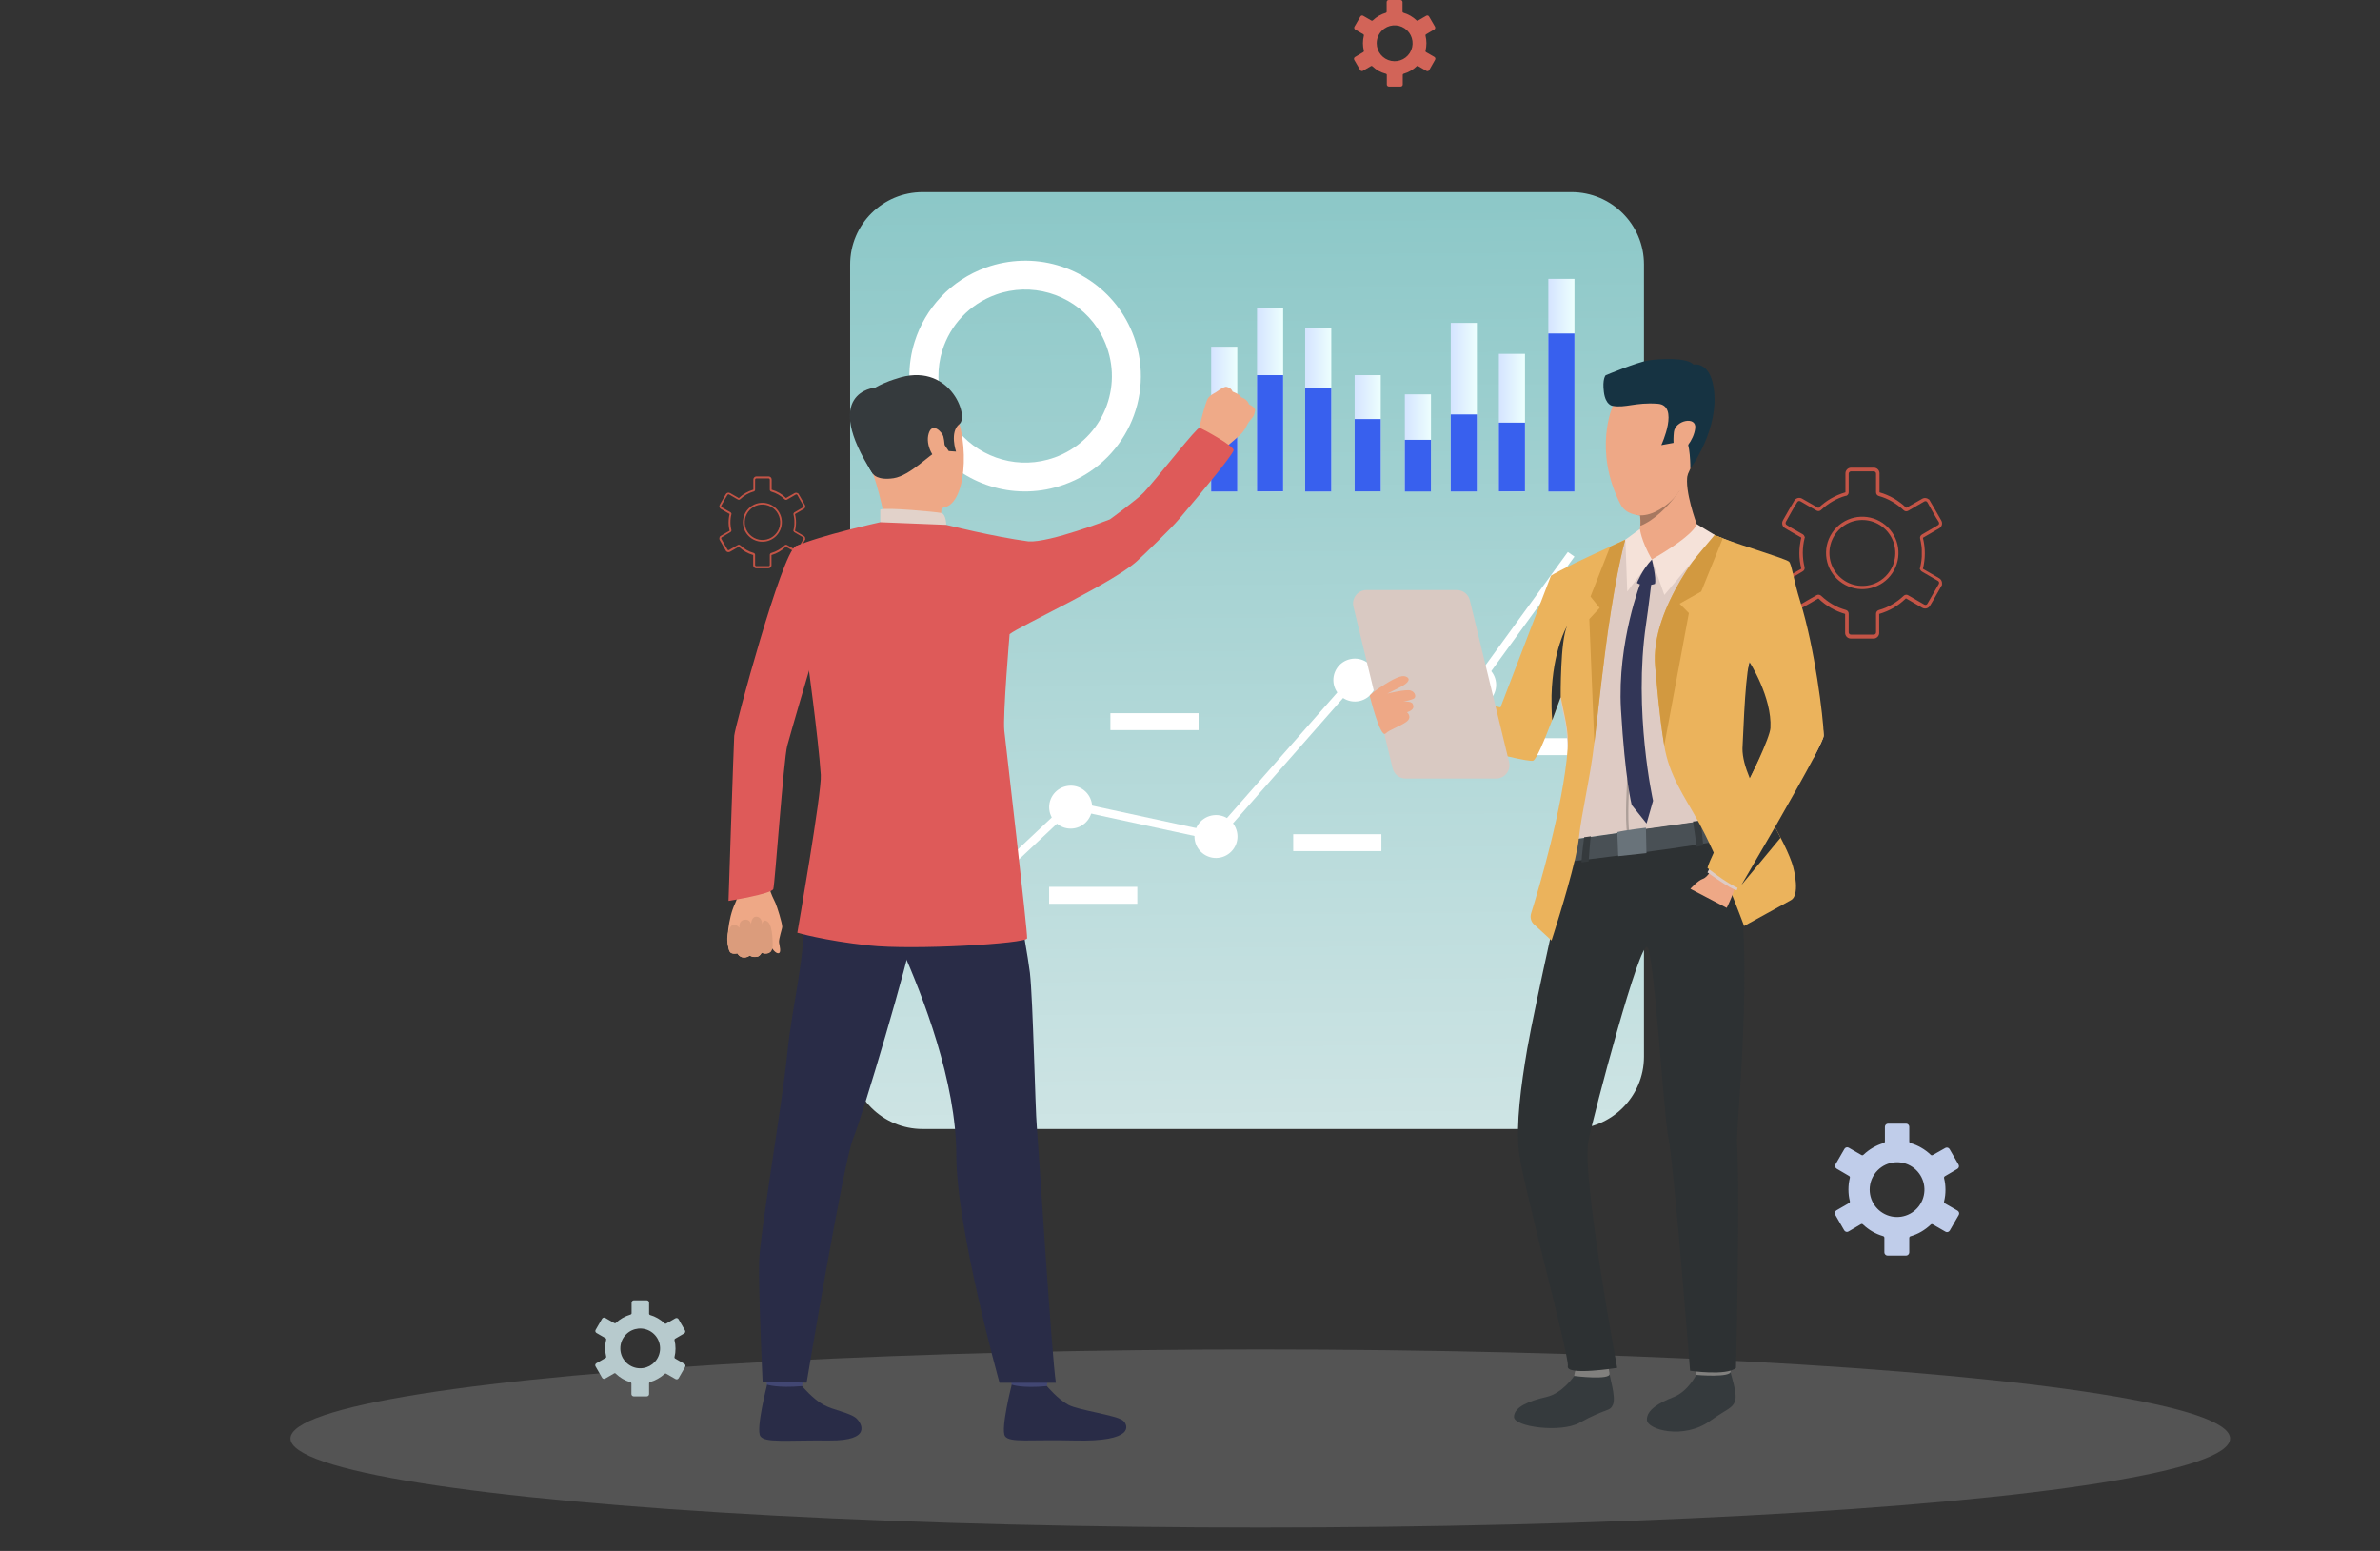 <svg width="508" height="331" viewBox="0 0 508 331" fill="none" xmlns="http://www.w3.org/2000/svg">
<rect x="0" y="0" width="508" height="331" fill="#333333" stroke="none"/>
<ellipse opacity="0.2" cx="269" cy="307" rx="207" ry="19" fill="#D9D9D9"/>
<path fill-rule="evenodd" clip-rule="evenodd" d="M400.788 249.757C402.761 247.788 405.849 247.486 408.166 249.036C410.483 250.585 411.382 253.556 410.315 256.13C409.248 258.705 406.51 260.168 403.777 259.624C401.043 259.08 399.074 256.682 399.073 253.894C399.071 252.342 399.688 250.852 400.788 249.757ZM402.05 243.958C401.25 244.191 400.481 244.521 399.76 244.939C399.03 245.361 398.354 245.868 397.745 246.451C397.632 246.565 397.457 246.587 397.32 246.504L394.597 244.939C394.447 244.854 394.269 244.832 394.102 244.877C393.926 244.923 393.776 245.038 393.687 245.196L391.777 248.502C391.684 248.656 391.658 248.841 391.706 249.015C391.757 249.186 391.87 249.331 392.025 249.421L394.677 250.977C394.817 251.056 394.886 251.22 394.845 251.375C394.745 251.78 394.669 252.19 394.615 252.604C394.569 253.024 394.545 253.446 394.544 253.868C394.545 254.288 394.569 254.707 394.615 255.124C394.668 255.54 394.744 255.954 394.845 256.361C394.887 256.524 394.81 256.694 394.659 256.768L391.963 258.324C391.81 258.419 391.697 258.567 391.644 258.74C391.597 258.91 391.623 259.093 391.715 259.243L393.634 262.576C393.729 262.729 393.877 262.843 394.049 262.895C394.22 262.942 394.402 262.917 394.553 262.824L397.205 261.268C397.342 261.185 397.518 261.207 397.63 261.321C398.241 261.901 398.917 262.408 399.645 262.833C400.372 263.251 401.147 263.581 401.953 263.814C402.106 263.858 402.211 263.999 402.209 264.159V267.297C402.209 267.475 402.282 267.645 402.412 267.766C402.538 267.895 402.71 267.968 402.89 267.969H406.851C407.216 267.956 407.509 267.663 407.522 267.297V264.194C407.525 264.028 407.636 263.884 407.796 263.841C408.598 263.616 409.368 263.289 410.086 262.868C410.814 262.444 411.491 261.936 412.102 261.356C412.22 261.239 412.405 261.221 412.544 261.312L415.249 262.868C415.4 262.961 415.583 262.986 415.753 262.939C415.926 262.887 416.073 262.774 416.169 262.621L418.078 259.305C418.17 259.154 418.195 258.972 418.149 258.801C418.101 258.63 417.99 258.482 417.84 258.386L415.117 256.821C414.979 256.74 414.911 256.578 414.949 256.423C415.049 256.015 415.126 255.602 415.178 255.186C415.225 254.769 415.248 254.35 415.249 253.93C415.248 253.508 415.225 253.086 415.178 252.666C415.125 252.252 415.048 251.842 414.949 251.437C414.91 251.27 414.99 251.099 415.143 251.022L417.795 249.466C417.947 249.375 418.058 249.23 418.105 249.059C418.153 248.886 418.127 248.7 418.034 248.546L416.124 245.24C415.941 244.938 415.557 244.826 415.24 244.983L412.526 246.513C412.385 246.595 412.206 246.569 412.093 246.451C411.489 245.869 410.815 245.364 410.086 244.948C409.362 244.525 408.586 244.195 407.779 243.967C407.625 243.923 407.52 243.782 407.522 243.622V240.483C407.521 240.303 407.448 240.132 407.319 240.006C407.194 239.882 407.026 239.813 406.851 239.812H403.005C402.827 239.814 402.656 239.883 402.527 240.006C402.398 240.132 402.325 240.303 402.324 240.483V243.622C402.32 243.783 402.207 243.922 402.05 243.958Z" fill="#C0CDEA"/>
<path fill-rule="evenodd" clip-rule="evenodd" d="M392.027 112.537C394.839 109.729 399.322 109.51 402.394 112.031C405.466 114.553 406.124 118.993 403.917 122.298C401.709 125.603 397.355 126.694 393.85 124.823C390.344 122.951 388.829 118.725 390.348 115.052C390.736 114.111 391.307 113.257 392.027 112.537ZM394.818 111.513C393.965 111.871 393.19 112.391 392.536 113.044C390.529 115.056 389.927 118.076 391.01 120.703C391.366 121.556 391.884 122.331 392.536 122.985C394.548 124.992 397.568 125.594 400.195 124.511C401.05 124.159 401.826 123.641 402.477 122.985C403.13 122.331 403.65 121.556 404.008 120.703C405.095 118.073 404.491 115.047 402.477 113.035C400.464 111.024 397.437 110.423 394.808 111.513H394.818ZM393.963 105.813C393.477 105.948 393.001 106.114 392.536 106.31C392.064 106.507 391.606 106.736 391.165 106.996C390.716 107.253 390.285 107.539 389.872 107.851C389.459 108.159 389.065 108.491 388.689 108.845C388.565 108.969 388.402 109.048 388.227 109.068C388.055 109.087 387.881 109.051 387.73 108.964C386.592 108.308 385.394 107.657 384.281 106.976C384.228 106.95 384.171 106.933 384.112 106.926C384.049 106.916 383.986 106.916 383.923 106.926C383.859 106.941 383.8 106.97 383.749 107.011C383.697 107.05 383.653 107.099 383.62 107.155C382.795 108.407 381.96 110.032 381.194 111.359C381.162 111.414 381.14 111.475 381.13 111.538C381.12 111.604 381.12 111.671 381.13 111.737C381.149 111.799 381.177 111.858 381.214 111.911C381.255 111.96 381.304 112.002 381.358 112.035C382.382 112.711 383.699 113.387 384.788 114.024C384.94 114.112 385.059 114.248 385.126 114.411C385.151 114.465 385.17 114.522 385.18 114.58H385.25L385.171 114.903C385.106 115.152 385.056 115.4 385.007 115.654C384.957 115.907 384.927 116.151 384.892 116.419C384.857 116.688 384.838 116.916 384.823 117.19C384.808 117.463 384.798 117.687 384.798 117.97C384.798 118.253 384.798 118.497 384.823 118.745C384.847 118.994 384.862 119.242 384.892 119.521C384.922 119.799 384.962 120.018 385.007 120.281C385.051 120.544 385.111 120.778 385.171 121.036C385.264 121.402 385.09 121.783 384.753 121.951L381.726 123.76L381.368 123.969C381.313 124.001 381.264 124.043 381.224 124.093C381.185 124.145 381.156 124.204 381.14 124.267C381.13 124.331 381.13 124.397 381.14 124.461C381.148 124.524 381.17 124.585 381.204 124.64L383.451 128.537L383.63 128.85C383.664 128.904 383.707 128.951 383.759 128.989C383.811 129.029 383.87 129.06 383.933 129.078C383.997 129.088 384.063 129.088 384.127 129.078C384.19 129.068 384.251 129.047 384.306 129.014C385.389 128.333 386.617 127.682 387.74 127.026C387.891 126.941 388.065 126.906 388.237 126.926C388.411 126.947 388.573 127.024 388.699 127.145C389.073 127.5 389.468 127.832 389.882 128.139C390.708 128.76 391.606 129.279 392.556 129.685C393.029 129.88 393.514 130.046 394.008 130.182C394.177 130.229 394.326 130.332 394.43 130.475C394.538 130.618 394.596 130.793 394.594 130.972V134.948C394.593 135.013 394.605 135.077 394.629 135.137C394.657 135.195 394.694 135.249 394.738 135.296C394.785 135.341 394.839 135.378 394.897 135.405C394.956 135.427 395.018 135.439 395.081 135.44H399.942C400.006 135.439 400.07 135.427 400.131 135.405C400.189 135.378 400.243 135.341 400.29 135.296C400.334 135.249 400.371 135.195 400.399 135.137C400.421 135.076 400.433 135.012 400.434 134.948V130.972C400.435 130.791 400.496 130.617 400.608 130.475C400.724 130.333 400.883 130.232 401.06 130.187C401.545 130.05 402.022 129.884 402.487 129.69C402.957 129.487 403.415 129.258 403.859 129.004C404.306 128.744 404.737 128.459 405.151 128.149C405.563 127.842 405.957 127.51 406.329 127.155C406.466 127.028 406.64 126.95 406.826 126.931C407.002 126.92 407.176 126.967 407.323 127.065L410.717 129.019C410.772 129.052 410.833 129.074 410.896 129.083C410.961 129.093 411.026 129.093 411.09 129.083C411.153 129.065 411.212 129.034 411.264 128.994C411.316 128.957 411.358 128.91 411.388 128.855C412.194 127.448 413.014 126.051 413.819 124.645C413.853 124.591 413.874 124.53 413.878 124.466C413.893 124.402 413.893 124.336 413.878 124.272C413.864 124.209 413.835 124.149 413.794 124.098C413.758 124.047 413.71 124.004 413.655 123.974L410.225 121.986C410.073 121.898 409.953 121.764 409.882 121.603C409.866 121.561 409.853 121.518 409.843 121.474H409.753L409.843 121.111C409.902 120.858 409.957 120.614 410.002 120.356C410.046 120.097 410.086 119.859 410.121 119.595C410.156 119.332 410.176 119.098 410.191 118.82C410.205 118.541 410.191 118.323 410.191 118.044C410.191 117.766 410.191 117.513 410.191 117.264C410.191 117.016 410.151 116.767 410.121 116.494C410.091 116.22 410.046 115.997 410.002 115.728C409.957 115.46 409.902 115.231 409.843 114.978C409.798 114.798 409.816 114.609 409.892 114.441C409.968 114.277 410.098 114.144 410.26 114.063L413.655 112.075C413.71 112.045 413.758 112.002 413.794 111.951C413.835 111.9 413.864 111.841 413.878 111.777C413.893 111.712 413.893 111.644 413.878 111.578C413.872 111.515 413.852 111.454 413.819 111.399C412.989 110.167 412.159 108.522 411.388 107.194C411.323 107.082 411.216 107 411.09 106.966C411.026 106.951 410.96 106.951 410.896 106.966C410.834 106.976 410.773 106.996 410.717 107.025L407.283 109.014C407.133 109.1 406.959 109.137 406.786 109.118C406.61 109.092 406.447 109.012 406.319 108.889C405.949 108.534 405.557 108.202 405.146 107.895C404.735 107.586 404.305 107.302 403.859 107.045C403.413 106.786 402.951 106.556 402.477 106.354C402.004 106.158 401.519 105.992 401.025 105.857C400.856 105.807 400.707 105.704 400.598 105.564C400.491 105.421 400.433 105.246 400.434 105.067V101.091C400.433 101.027 400.422 100.963 400.399 100.902C400.346 100.783 400.25 100.687 400.131 100.634C400.071 100.61 400.007 100.598 399.942 100.599H395.081C395.018 100.597 394.955 100.609 394.897 100.634C394.838 100.659 394.784 100.697 394.738 100.743C394.646 100.836 394.595 100.961 394.594 101.091V105.067C394.595 105.444 394.335 105.772 393.968 105.857L393.963 105.813ZM392.253 105.663C391.757 105.876 391.274 106.119 390.807 106.389C390.332 106.661 389.876 106.963 389.44 107.294C389.004 107.622 388.589 107.978 388.197 108.357C388.182 108.371 388.163 108.379 388.143 108.382C388.123 108.388 388.103 108.388 388.083 108.382C386.93 107.716 385.772 107.055 384.604 106.394C384.47 106.32 384.323 106.275 384.172 106.26C384.02 106.241 383.866 106.253 383.719 106.295C383.564 106.335 383.419 106.406 383.292 106.503C383.165 106.598 383.06 106.718 382.984 106.856C382.149 108.208 381.353 109.674 380.553 111.061C380.475 111.199 380.424 111.351 380.404 111.508C380.384 111.666 380.394 111.827 380.434 111.981C380.475 112.134 380.546 112.277 380.643 112.403C380.74 112.529 380.859 112.635 380.996 112.716C382.099 113.397 383.297 114.043 384.425 114.704C384.443 114.714 384.457 114.73 384.465 114.749C384.472 114.768 384.472 114.789 384.465 114.809L384.385 115.132C384.351 115.286 384.321 115.445 384.291 115.629C384.241 115.902 384.196 116.175 384.167 116.439C384.137 116.702 384.107 116.971 384.092 117.254C384.077 117.537 384.067 117.806 384.067 118.074C384.067 118.342 384.067 118.616 384.092 118.894C384.117 119.173 384.132 119.446 384.167 119.709C384.201 119.973 384.241 120.241 384.291 120.514C384.341 120.788 384.395 121.056 384.46 121.31C384.467 121.331 384.467 121.353 384.46 121.374C384.45 121.394 384.434 121.409 384.415 121.419C383.158 122.095 381.875 122.91 380.633 123.606L380.678 123.661L380.638 123.705C380.54 123.832 380.469 123.978 380.429 124.133C380.386 124.295 380.375 124.464 380.399 124.63C380.42 124.785 380.471 124.936 380.548 125.072L383.158 129.595L383.207 129.565L383.287 129.635C383.414 129.733 383.559 129.804 383.714 129.844C383.867 129.883 384.025 129.893 384.182 129.873C384.335 129.854 384.484 129.805 384.619 129.729C385.762 129.123 386.935 128.392 388.063 127.741C388.083 127.736 388.103 127.736 388.123 127.741C388.143 127.744 388.162 127.753 388.178 127.766C388.569 128.146 388.984 128.501 389.42 128.83C389.857 129.158 390.313 129.461 390.787 129.734C391.258 130.005 391.744 130.247 392.243 130.46C392.743 130.674 393.256 130.856 393.779 131.007C393.8 131.009 393.819 131.022 393.829 131.041C393.838 131.059 393.838 131.079 393.829 131.096V135.072C393.829 135.231 393.861 135.388 393.923 135.534C393.984 135.682 394.073 135.815 394.187 135.927C394.3 136.039 394.433 136.128 394.579 136.19C394.724 136.25 394.88 136.281 395.036 136.28H399.897C400.056 136.281 400.213 136.251 400.36 136.19C400.505 136.127 400.638 136.038 400.752 135.927C400.864 135.814 400.953 135.681 401.016 135.534C401.076 135.388 401.106 135.231 401.105 135.072V131.096C401.099 131.077 401.099 131.056 401.105 131.036C401.12 131.022 401.139 131.011 401.16 131.007C401.679 130.855 402.188 130.672 402.686 130.46C403.184 130.251 403.669 130.01 404.137 129.739C405.085 129.187 405.962 128.519 406.746 127.751C406.762 127.736 406.784 127.727 406.806 127.726C406.825 127.717 406.847 127.717 406.866 127.726L410.295 129.714C410.573 129.871 410.901 129.914 411.209 129.834C411.515 129.75 411.776 129.553 411.94 129.282C412.84 127.831 413.69 126.245 414.549 124.759L414.505 124.729C414.508 124.691 414.508 124.653 414.505 124.615C414.525 124.459 414.515 124.3 414.475 124.148C414.433 123.993 414.362 123.848 414.266 123.72C414.169 123.596 414.049 123.492 413.913 123.412L410.484 121.424C410.466 121.416 410.452 121.402 410.444 121.384C410.437 121.363 410.437 121.341 410.444 121.32L410.534 120.957C410.563 120.818 410.593 120.674 410.618 120.524C410.668 120.251 410.712 119.983 410.742 119.719C410.772 119.456 410.797 119.182 410.817 118.904C410.837 118.626 410.842 118.347 410.842 118.084C410.842 117.821 410.842 117.542 410.817 117.264C410.792 116.986 410.772 116.712 410.742 116.449C410.712 116.185 410.668 115.917 410.618 115.639C410.568 115.36 410.509 115.102 410.449 114.843C410.442 114.823 410.442 114.8 410.449 114.779C410.459 114.761 410.475 114.747 410.494 114.739L413.918 112.751C414.194 112.588 414.396 112.324 414.48 112.015C414.52 111.861 414.53 111.701 414.51 111.543C414.491 111.389 414.442 111.241 414.366 111.106C413.55 109.615 412.611 108.069 411.751 106.573L411.702 106.603C411.676 106.579 411.647 106.557 411.617 106.538C411.493 106.44 411.349 106.368 411.195 106.33C410.887 106.244 410.557 106.285 410.28 106.444L410.027 106.593L406.935 108.352C406.916 108.359 406.895 108.359 406.875 108.352C406.855 108.347 406.836 108.337 406.821 108.323C406.43 107.943 406.015 107.59 405.578 107.264C405.145 106.936 404.692 106.635 404.221 106.364C403.753 106.09 403.266 105.847 402.765 105.639C402.264 105.424 401.749 105.241 401.224 105.092C401.205 105.085 401.188 105.073 401.175 105.057C401.17 105.037 401.17 105.017 401.175 104.997V101.021C401.176 100.863 401.145 100.706 401.085 100.559C401.023 100.413 400.933 100.28 400.822 100.166C400.71 100.053 400.577 99.963 400.429 99.903C400.283 99.841 400.126 99.809 399.967 99.809H395.106C394.949 99.81 394.793 99.842 394.649 99.903C394.501 99.962 394.367 100.052 394.256 100.166C394.028 100.392 393.899 100.7 393.898 101.021V104.997C393.906 105.017 393.906 105.038 393.898 105.057C393.888 105.076 393.87 105.089 393.849 105.092C393.305 105.249 392.773 105.44 392.253 105.663Z" fill="#C45446"/>
<path fill-rule="evenodd" clip-rule="evenodd" d="M159.792 108.519C161.303 107.009 163.713 106.891 165.364 108.247C167.015 109.602 167.369 111.989 166.182 113.765C164.996 115.541 162.655 116.128 160.771 115.122C158.887 114.116 158.073 111.844 158.889 109.87C159.098 109.365 159.404 108.905 159.792 108.519ZM161.29 107.968C160.832 108.16 160.416 108.44 160.064 108.791C158.985 109.872 158.662 111.496 159.244 112.908C159.435 113.366 159.714 113.782 160.064 114.134C161.145 115.213 162.769 115.536 164.181 114.954C164.64 114.765 165.057 114.487 165.407 114.134C165.759 113.783 166.038 113.366 166.23 112.908C166.815 111.494 166.49 109.867 165.408 108.786C164.325 107.705 162.698 107.382 161.285 107.968H161.29ZM160.832 104.904C160.571 104.977 160.315 105.066 160.066 105.171C159.812 105.277 159.566 105.401 159.328 105.54C159.087 105.678 158.855 105.832 158.634 105.999C158.412 106.165 158.2 106.344 157.998 106.534C157.931 106.601 157.843 106.643 157.749 106.654C157.657 106.664 157.563 106.644 157.482 106.598C156.871 106.245 156.227 105.895 155.628 105.529C155.6 105.515 155.569 105.506 155.537 105.502C155.504 105.497 155.47 105.497 155.436 105.502C155.402 105.51 155.37 105.526 155.342 105.548C155.314 105.569 155.291 105.595 155.273 105.625C154.83 106.299 154.381 107.172 153.969 107.885C153.952 107.915 153.94 107.948 153.935 107.982C153.929 108.017 153.929 108.053 153.935 108.088C153.945 108.122 153.96 108.153 153.98 108.182C154.002 108.208 154.028 108.231 154.057 108.249C154.608 108.612 155.316 108.975 155.901 109.317C155.983 109.365 156.047 109.438 156.082 109.526C156.096 109.555 156.106 109.585 156.112 109.617H156.149L156.107 109.79C156.072 109.924 156.045 110.057 156.018 110.194C155.992 110.33 155.976 110.461 155.957 110.605C155.938 110.749 155.928 110.872 155.919 111.019C155.911 111.166 155.906 111.286 155.906 111.438C155.906 111.591 155.906 111.722 155.919 111.855C155.933 111.989 155.941 112.122 155.957 112.272C155.973 112.422 155.994 112.539 156.018 112.681C156.042 112.822 156.074 112.948 156.107 113.087C156.157 113.283 156.063 113.488 155.882 113.578L154.255 114.551L154.063 114.663C154.033 114.68 154.007 114.703 153.985 114.73C153.964 114.758 153.949 114.789 153.94 114.823C153.935 114.858 153.935 114.893 153.94 114.927C153.945 114.962 153.956 114.994 153.975 115.024L155.182 117.118L155.278 117.286C155.296 117.315 155.32 117.341 155.348 117.361C155.376 117.383 155.407 117.399 155.441 117.409C155.476 117.414 155.511 117.414 155.545 117.409C155.579 117.404 155.612 117.392 155.642 117.374C156.224 117.008 156.884 116.659 157.488 116.306C157.569 116.26 157.662 116.242 157.755 116.252C157.848 116.264 157.935 116.305 158.003 116.37C158.204 116.561 158.417 116.739 158.639 116.904C159.083 117.238 159.565 117.517 160.076 117.735C160.331 117.84 160.591 117.929 160.856 118.002C160.948 118.028 161.028 118.083 161.083 118.16C161.142 118.237 161.173 118.331 161.172 118.427V120.564C161.171 120.599 161.178 120.633 161.19 120.666C161.206 120.697 161.225 120.726 161.249 120.751C161.274 120.775 161.303 120.795 161.335 120.81C161.366 120.822 161.4 120.828 161.433 120.829H164.046C164.081 120.828 164.115 120.822 164.148 120.81C164.179 120.795 164.208 120.775 164.233 120.751C164.257 120.726 164.277 120.697 164.292 120.666C164.303 120.633 164.31 120.599 164.311 120.564V118.427C164.311 118.33 164.344 118.236 164.404 118.16C164.467 118.084 164.552 118.029 164.647 118.005C164.908 117.931 165.164 117.842 165.414 117.738C165.666 117.629 165.913 117.506 166.151 117.369C166.392 117.23 166.623 117.076 166.846 116.91C167.067 116.744 167.279 116.566 167.479 116.375C167.553 116.307 167.646 116.265 167.746 116.255C167.841 116.249 167.934 116.275 168.013 116.327L169.838 117.377C169.867 117.395 169.9 117.407 169.934 117.412C169.969 117.417 170.004 117.417 170.038 117.412C170.072 117.402 170.104 117.386 170.132 117.364C170.159 117.344 170.182 117.319 170.198 117.289C170.631 116.533 171.072 115.782 171.505 115.026C171.523 114.997 171.534 114.964 171.537 114.93C171.545 114.896 171.545 114.86 171.537 114.826C171.529 114.792 171.513 114.76 171.491 114.732C171.472 114.705 171.446 114.682 171.417 114.666L169.573 113.597C169.491 113.55 169.427 113.478 169.389 113.391C169.38 113.369 169.373 113.345 169.368 113.322H169.32L169.368 113.127C169.4 112.991 169.429 112.86 169.453 112.721C169.477 112.582 169.499 112.454 169.517 112.312C169.536 112.17 169.547 112.045 169.555 111.895C169.563 111.746 169.555 111.628 169.555 111.479C169.555 111.329 169.555 111.193 169.555 111.059C169.555 110.926 169.533 110.792 169.517 110.645C169.501 110.498 169.477 110.378 169.453 110.234C169.429 110.089 169.4 109.966 169.368 109.83C169.344 109.734 169.353 109.632 169.394 109.542C169.435 109.454 169.505 109.382 169.592 109.339L171.417 108.27C171.446 108.254 171.472 108.231 171.491 108.203C171.513 108.176 171.529 108.144 171.537 108.11C171.545 108.075 171.545 108.038 171.537 108.003C171.534 107.969 171.523 107.936 171.505 107.907C171.059 107.244 170.613 106.36 170.198 105.647C170.163 105.586 170.106 105.542 170.038 105.524C170.004 105.516 169.968 105.516 169.934 105.524C169.9 105.529 169.868 105.54 169.838 105.556L167.992 106.624C167.911 106.671 167.817 106.691 167.725 106.681C167.63 106.667 167.542 106.624 167.474 106.558C167.275 106.367 167.064 106.188 166.843 106.023C166.622 105.857 166.391 105.704 166.151 105.567C165.912 105.427 165.664 105.303 165.409 105.195C165.155 105.09 164.894 105 164.628 104.928C164.537 104.901 164.457 104.846 164.399 104.77C164.341 104.693 164.31 104.6 164.311 104.503V102.366C164.31 102.331 164.304 102.297 164.292 102.265C164.263 102.2 164.212 102.149 164.148 102.12C164.115 102.108 164.081 102.101 164.046 102.102H161.433C161.4 102.101 161.366 102.107 161.335 102.12C161.302 102.134 161.273 102.154 161.249 102.179C161.2 102.229 161.172 102.296 161.172 102.366V104.503C161.172 104.706 161.032 104.882 160.835 104.928L160.832 104.904ZM159.913 104.824C159.647 104.938 159.387 105.068 159.136 105.214C158.881 105.36 158.635 105.522 158.401 105.7C158.167 105.877 157.944 106.068 157.733 106.272C157.725 106.279 157.715 106.283 157.704 106.285C157.694 106.288 157.682 106.288 157.672 106.285C157.052 105.927 156.43 105.572 155.802 105.216C155.73 105.177 155.651 105.152 155.57 105.144C155.488 105.134 155.405 105.141 155.326 105.163C155.243 105.184 155.165 105.223 155.097 105.275C155.029 105.326 154.972 105.391 154.931 105.465C154.482 106.192 154.055 106.98 153.625 107.725C153.583 107.799 153.555 107.881 153.545 107.965C153.534 108.05 153.539 108.136 153.561 108.219C153.583 108.302 153.621 108.379 153.673 108.446C153.725 108.514 153.789 108.571 153.862 108.615C154.456 108.981 155.099 109.328 155.706 109.683C155.715 109.688 155.723 109.697 155.727 109.707C155.731 109.718 155.731 109.729 155.727 109.739L155.684 109.913C155.666 109.996 155.65 110.081 155.634 110.18C155.607 110.327 155.583 110.474 155.567 110.615C155.551 110.757 155.535 110.901 155.527 111.054C155.519 111.206 155.513 111.35 155.513 111.494C155.513 111.639 155.513 111.786 155.527 111.935C155.54 112.085 155.548 112.232 155.567 112.373C155.586 112.515 155.607 112.659 155.634 112.806C155.66 112.953 155.69 113.097 155.724 113.234C155.729 113.245 155.729 113.257 155.724 113.268C155.719 113.279 155.711 113.287 155.7 113.292C155.025 113.656 154.335 114.094 153.667 114.468L153.691 114.497L153.67 114.521C153.618 114.589 153.579 114.668 153.558 114.751C153.535 114.838 153.529 114.929 153.542 115.018C153.553 115.102 153.58 115.182 153.622 115.256L155.025 117.687L155.051 117.671L155.094 117.708C155.162 117.761 155.24 117.799 155.324 117.82C155.406 117.842 155.491 117.847 155.575 117.836C155.657 117.826 155.737 117.8 155.81 117.759C156.424 117.433 157.055 117.04 157.661 116.69C157.672 116.687 157.683 116.687 157.693 116.69C157.704 116.692 157.714 116.697 157.723 116.704C157.933 116.908 158.156 117.099 158.391 117.275C158.625 117.452 158.871 117.615 159.125 117.762C159.378 117.907 159.64 118.037 159.908 118.152C160.177 118.267 160.452 118.365 160.733 118.446C160.745 118.447 160.755 118.454 160.76 118.464C160.765 118.473 160.765 118.484 160.76 118.494V120.631C160.76 120.716 160.778 120.801 160.811 120.879C160.843 120.958 160.892 121.03 160.953 121.09C161.013 121.15 161.085 121.198 161.164 121.232C161.242 121.264 161.325 121.28 161.409 121.28H164.022C164.107 121.281 164.192 121.264 164.27 121.232C164.349 121.198 164.42 121.15 164.482 121.09C164.542 121.029 164.59 120.958 164.623 120.879C164.655 120.8 164.672 120.716 164.671 120.631V118.494C164.668 118.483 164.668 118.472 164.671 118.462C164.679 118.454 164.69 118.448 164.701 118.446C164.98 118.364 165.253 118.266 165.521 118.152C165.789 118.039 166.049 117.91 166.301 117.764C166.811 117.467 167.282 117.109 167.703 116.696C167.712 116.687 167.723 116.683 167.735 116.682C167.746 116.678 167.757 116.678 167.767 116.682L169.611 117.751C169.76 117.835 169.936 117.858 170.102 117.815C170.266 117.77 170.407 117.664 170.495 117.519C170.979 116.738 171.435 115.886 171.898 115.088L171.873 115.071C171.875 115.051 171.875 115.031 171.873 115.01C171.884 114.926 171.879 114.841 171.857 114.759C171.835 114.676 171.797 114.598 171.745 114.529C171.693 114.462 171.629 114.406 171.556 114.364L169.712 113.295C169.703 113.291 169.695 113.283 169.691 113.274C169.687 113.262 169.687 113.25 169.691 113.239L169.739 113.044C169.755 112.969 169.771 112.892 169.784 112.811C169.811 112.665 169.835 112.52 169.851 112.379C169.867 112.237 169.881 112.09 169.891 111.941C169.902 111.791 169.905 111.641 169.905 111.5C169.905 111.358 169.905 111.209 169.891 111.059C169.878 110.909 169.867 110.762 169.851 110.621C169.835 110.479 169.811 110.335 169.784 110.185C169.758 110.036 169.726 109.897 169.694 109.758C169.69 109.747 169.69 109.734 169.694 109.723C169.699 109.714 169.707 109.706 169.718 109.702L171.558 108.633C171.707 108.546 171.815 108.404 171.86 108.238C171.882 108.155 171.887 108.069 171.876 107.984C171.866 107.901 171.84 107.822 171.799 107.749C171.361 106.948 170.856 106.117 170.393 105.313L170.367 105.329C170.353 105.316 170.338 105.304 170.321 105.294C170.254 105.241 170.177 105.203 170.094 105.182C169.929 105.136 169.752 105.158 169.603 105.243L169.466 105.323L167.805 106.269C167.794 106.273 167.783 106.273 167.773 106.269C167.762 106.266 167.752 106.261 167.743 106.253C167.533 106.049 167.31 105.859 167.076 105.684C166.843 105.508 166.599 105.346 166.346 105.2C166.094 105.053 165.833 104.923 165.563 104.81C165.294 104.695 165.017 104.597 164.735 104.517C164.725 104.513 164.716 104.506 164.709 104.498C164.706 104.487 164.706 104.476 164.709 104.466V102.329C164.709 102.243 164.693 102.159 164.661 102.08C164.627 102.002 164.579 101.93 164.519 101.869C164.459 101.808 164.387 101.76 164.308 101.728C164.229 101.694 164.145 101.677 164.059 101.677H161.447C161.362 101.677 161.279 101.695 161.201 101.728C161.121 101.759 161.049 101.807 160.99 101.869C160.867 101.991 160.798 102.156 160.798 102.329V104.466C160.802 104.476 160.802 104.488 160.798 104.498C160.792 104.508 160.782 104.515 160.771 104.517C160.479 104.601 160.192 104.704 159.913 104.824Z" fill="#C45446"/>
<path fill-rule="evenodd" clip-rule="evenodd" d="M133.65 284.772C135.083 283.342 137.326 283.122 139.009 284.248C140.691 285.373 141.344 287.53 140.569 289.4C139.794 291.27 137.806 292.333 135.821 291.938C133.836 291.543 132.405 289.801 132.405 287.777C132.403 286.649 132.851 285.567 133.65 284.772ZM134.569 280.56C133.4 280.898 132.328 281.51 131.443 282.345C131.361 282.428 131.234 282.443 131.134 282.383L129.157 281.247C128.927 281.139 128.652 281.219 128.515 281.433L127.128 283.834C127.006 284.062 127.085 284.345 127.308 284.476L129.266 285.607C129.365 285.663 129.415 285.778 129.388 285.889C129.316 286.185 129.26 286.485 129.221 286.788C129.188 287.093 129.171 287.399 129.17 287.706C129.171 288.011 129.188 288.315 129.221 288.618C129.26 288.92 129.315 289.22 129.388 289.517C129.419 289.635 129.363 289.758 129.253 289.812L127.295 290.942C127.182 291.009 127.099 291.117 127.064 291.244C127.029 291.368 127.048 291.5 127.115 291.61L128.508 294.03C128.578 294.141 128.685 294.224 128.81 294.261C128.934 294.296 129.067 294.277 129.176 294.21L131.134 293.08C131.248 293.031 131.381 293.075 131.443 293.183C131.887 293.604 132.378 293.972 132.907 294.281C133.434 294.586 133.997 294.825 134.582 294.993C134.694 295.025 134.77 295.128 134.769 295.244V297.523C134.77 297.652 134.823 297.775 134.916 297.863C135.006 297.955 135.128 298.009 135.256 298.011H138.056C138.184 298.009 138.307 297.955 138.396 297.863C138.489 297.775 138.543 297.652 138.544 297.523V295.218C138.545 295.098 138.627 294.993 138.743 294.961C139.325 294.798 139.884 294.561 140.406 294.255C140.942 293.956 141.442 293.597 141.895 293.183C141.989 293.108 142.123 293.108 142.216 293.183L144.181 294.313C144.291 294.38 144.423 294.399 144.547 294.364C144.672 294.326 144.78 294.244 144.849 294.133L146.236 291.725C146.303 291.614 146.322 291.479 146.287 291.353C146.249 291.229 146.167 291.124 146.056 291.058L144.085 289.921C143.985 289.862 143.935 289.745 143.963 289.632C144.036 289.336 144.091 289.036 144.13 288.733C144.163 288.431 144.18 288.126 144.181 287.822C144.18 287.515 144.163 287.208 144.13 286.903C144.091 286.601 144.035 286.301 143.963 286.005C143.935 285.885 143.994 285.763 144.104 285.709L146.03 284.579C146.253 284.448 146.332 284.165 146.21 283.937L144.823 281.529C144.756 281.418 144.647 281.338 144.521 281.305C144.398 281.271 144.267 281.287 144.155 281.35L142.178 282.486C142.075 282.546 141.945 282.527 141.863 282.441C141.424 282.019 140.935 281.652 140.406 281.35C139.88 281.042 139.317 280.803 138.73 280.637C138.619 280.605 138.542 280.503 138.544 280.387V278.005C138.543 277.874 138.49 277.749 138.396 277.658C138.304 277.57 138.183 277.519 138.056 277.517H135.295C135.168 277.519 135.046 277.57 134.955 277.658C134.861 277.749 134.808 277.874 134.807 278.005V280.284C134.806 280.407 134.717 280.513 134.595 280.534L134.569 280.56Z" fill="#B7CACD"/>
<path fill-rule="evenodd" clip-rule="evenodd" d="M310.113 58.202C311.546 56.772 313.789 56.553 315.471 57.678C317.154 58.804 317.807 60.961 317.032 62.831C316.257 64.701 314.269 65.763 312.284 65.368C310.298 64.973 308.868 63.231 308.868 61.207C308.864 60.079 309.313 58.997 310.113 58.202ZM311.066 53.99C309.892 54.331 308.819 54.953 307.939 55.801C307.855 55.883 307.726 55.898 307.625 55.839L305.654 54.703C305.545 54.64 305.415 54.624 305.294 54.658C305.167 54.69 305.06 54.774 304.999 54.889L303.605 57.291C303.543 57.404 303.527 57.538 303.56 57.663C303.592 57.788 303.673 57.895 303.785 57.958L305.711 59.088C305.815 59.144 305.865 59.264 305.833 59.377C305.758 59.671 305.702 59.969 305.666 60.27C305.628 60.574 305.608 60.881 305.609 61.188C305.608 61.493 305.627 61.797 305.666 62.099C305.702 62.403 305.757 62.703 305.833 62.998C305.861 63.118 305.802 63.24 305.692 63.294L303.734 64.456C303.622 64.523 303.542 64.632 303.509 64.758C303.476 64.883 303.492 65.016 303.554 65.13L304.954 67.544C305.085 67.766 305.368 67.846 305.596 67.724L307.522 66.594C307.624 66.535 307.752 66.551 307.837 66.632C308.277 67.055 308.766 67.424 309.294 67.73C309.854 68.033 310.449 68.266 311.066 68.424C311.179 68.455 311.257 68.557 311.259 68.674V70.953C311.257 71.082 311.308 71.205 311.4 71.294C311.491 71.387 311.616 71.441 311.747 71.441H314.54C314.67 71.441 314.795 71.387 314.886 71.294C314.978 71.205 315.03 71.082 315.028 70.953V68.674C315.031 68.554 315.112 68.451 315.227 68.417C315.81 68.253 316.371 68.015 316.896 67.711C317.425 67.406 317.915 67.038 318.353 66.613C318.449 66.537 318.585 66.537 318.681 66.613L320.639 67.743C320.867 67.865 321.15 67.786 321.281 67.563L322.681 65.098C322.743 64.987 322.759 64.855 322.726 64.732C322.693 64.606 322.612 64.498 322.501 64.43L320.53 63.294C320.428 63.236 320.378 63.118 320.408 63.005C320.482 62.709 320.535 62.409 320.568 62.106C320.607 61.804 320.627 61.499 320.626 61.194C320.626 60.887 320.607 60.581 320.568 60.276C320.535 59.975 320.481 59.677 320.408 59.384C320.374 59.265 320.431 59.14 320.543 59.088L322.469 57.952C322.581 57.889 322.663 57.782 322.694 57.657C322.727 57.531 322.711 57.398 322.649 57.284L321.255 54.883C321.194 54.767 321.087 54.684 320.96 54.652C320.834 54.617 320.7 54.635 320.588 54.703L318.617 55.839C318.512 55.9 318.38 55.881 318.296 55.794C317.858 55.373 317.37 55.007 316.845 54.703C316.318 54.397 315.755 54.157 315.169 53.99C315.056 53.959 314.978 53.857 314.976 53.74V51.461C314.977 51.331 314.926 51.206 314.835 51.114C314.741 51.025 314.617 50.974 314.488 50.973H311.708C311.579 50.974 311.455 51.025 311.361 51.114C311.27 51.206 311.219 51.331 311.22 51.461V53.74C311.225 53.847 311.164 53.946 311.066 53.99Z" fill="#D26458"/>
<path d="M335.417 240.953H196.938C188.391 240.953 181.457 234.037 181.457 225.513V56.44C181.457 47.915 188.391 41 196.938 41H335.417C343.964 41 350.898 47.915 350.898 56.44V225.513C350.898 234.037 343.964 240.953 335.417 240.953Z" fill="url(#paint0_linear)"/>
<path d="M242.068 71.964C238.36 61.662 228.483 55.311 218.068 55.65C215.549 55.734 213.002 56.186 210.483 57.089C202.899 59.799 197.465 65.811 195.229 72.924C193.672 77.863 193.672 83.311 195.54 88.561C195.738 89.069 195.936 89.605 196.134 90.085C197.125 92.343 198.427 94.404 199.955 96.21C206.408 103.775 217.134 106.993 227.096 103.436C239.974 98.864 246.653 84.779 242.068 71.964ZM225.059 97.65C217.615 100.303 209.578 97.904 204.71 92.231C203.549 90.876 202.587 89.323 201.851 87.63C201.682 87.263 201.54 86.868 201.399 86.472C199.983 82.549 199.983 78.456 201.144 74.759C202.814 69.424 206.889 64.908 212.578 62.876C214.446 62.198 216.37 61.859 218.266 61.803C226.077 61.577 233.492 66.319 236.238 74.053C239.69 83.65 234.681 94.206 225.059 97.65Z" fill="white"/>
<path d="M289.533 145.718L315.429 147.186L336.06 118.791L334.645 117.803L314.58 145.408L288.797 143.968L259.25 177.585L228.288 170.896L197.723 199.658L198.883 200.928L228.826 172.759L259.873 179.476L289.533 145.718Z" fill="white"/>
<path d="M264.03 177.557C264.567 180.041 262.982 182.468 260.52 183.005C258.03 183.541 255.596 181.96 255.058 179.505C254.52 177.021 256.105 174.593 258.567 174.057C261.058 173.521 263.492 175.073 264.03 177.557Z" fill="white"/>
<path d="M293.674 144.166C294.212 146.65 292.627 149.078 290.165 149.614C287.674 150.15 285.24 148.57 284.703 146.114C284.165 143.63 285.75 141.203 288.212 140.666C290.674 140.13 293.136 141.683 293.674 144.166Z" fill="white"/>
<path d="M319.244 145.182C319.782 147.666 318.197 150.093 315.735 150.63C313.244 151.166 310.811 149.585 310.273 147.13C309.735 144.646 311.32 142.218 313.782 141.682C316.244 141.146 318.707 142.698 319.244 145.182Z" fill="white"/>
<path d="M233.014 171.291C233.552 173.775 231.967 176.202 229.505 176.739C227.014 177.275 224.58 175.694 224.042 173.239C223.505 170.755 225.09 168.327 227.552 167.791C230.042 167.227 232.476 168.807 233.014 171.291Z" fill="white"/>
<path d="M242.75 189.271H223.93V192.884H242.75V189.271Z" fill="white"/>
<path d="M255.828 152.21H237.008V155.823H255.828V152.21Z" fill="white"/>
<path d="M294.852 178.037H276.031V181.65H294.852V178.037Z" fill="white"/>
<path d="M311.723 127.314H292.902V130.927H311.723V127.314Z" fill="white"/>
<path d="M339.031 157.545H320.211V161.158H339.031V157.545Z" fill="white"/>
<path d="M264.091 73.996H258.516V104.904H264.091V73.996Z" fill="url(#paint1_linear)"/>
<path d="M273.88 65.754H268.305V104.903H273.88V65.754Z" fill="url(#paint2_linear)"/>
<path d="M284.157 70.073H278.582V104.904H284.157V70.073Z" fill="url(#paint3_linear)"/>
<path d="M294.716 80.064H289.141V104.875H294.716V80.064Z" fill="url(#paint4_linear)"/>
<path d="M264.091 85.314H258.516V104.903H264.091V85.314Z" fill="#3860EE"/>
<path d="M273.88 80.064H268.305V104.875H273.88V80.064Z" fill="#3860EE"/>
<path d="M284.157 82.803H278.582V104.904H284.157V82.803Z" fill="#3860EE"/>
<path d="M294.716 89.436H289.141V104.875H294.716V89.436Z" fill="#3860EE"/>
<path d="M305.435 84.157H299.859V104.875H305.435V84.157Z" fill="url(#paint5_linear)"/>
<path d="M315.232 68.915H309.656V104.903H315.232V68.915Z" fill="url(#paint6_linear)"/>
<path d="M325.501 75.52H319.926V104.904H325.501V75.52Z" fill="url(#paint7_linear)"/>
<path d="M336.06 59.516H330.484V104.903H336.06V59.516Z" fill="url(#paint8_linear)"/>
<path d="M305.435 93.867H299.859V104.904H305.435V93.867Z" fill="#3860EE"/>
<path d="M315.232 88.448H309.656V104.904H315.232V88.448Z" fill="#3860EE"/>
<path d="M325.501 90.198H319.926V104.876H325.501V90.198Z" fill="#3860EE"/>
<path d="M336.06 71.174H330.484V104.904H336.06V71.174Z" fill="#3860EE"/>
<path d="M163.367 187.097C163.367 187.097 164.245 188.508 164.33 189.666C164.414 190.569 165.179 191.952 165.518 192.714C165.858 193.476 166.933 196.892 166.962 197.767C166.99 198.133 166.169 200.42 166.282 201.154C166.396 201.888 166.82 203.327 166.169 203.44C165.518 203.525 164.754 202.339 164.754 202.339C164.754 202.339 164.811 203.017 164.245 203.271C163.169 203.779 162.575 203.327 162.575 203.327C162.575 203.327 162.179 204.061 161.669 204.174C160.565 204.4 160.028 203.948 160.028 203.948C160.028 203.948 159.547 204.371 158.782 204.343C157.792 204.315 157.396 203.468 157.396 203.468C157.396 203.468 156.15 203.722 155.783 203.129C155.415 202.565 155.471 201.944 155.33 201.408C155.188 200.871 155.301 196.158 156.915 192.771C158.528 189.383 156.518 186.053 156.518 186.053L163.367 187.097Z" fill="#EEA886"/>
<path d="M164.921 201.888C164.921 201.888 165.035 197.654 163.903 196.751C162.771 195.848 162.657 197.372 162.657 197.372C162.657 197.372 162.799 195.848 161.582 195.65C160.365 195.453 160.308 197.231 160.308 197.231C160.308 197.231 160.11 196.073 158.837 196.299C157.563 196.525 157.846 198.021 157.846 198.021C157.846 198.021 156.629 196.553 155.837 197.965C154.507 200.336 155.78 203.13 155.78 203.13C155.78 203.13 156.148 203.779 157.393 203.469C157.393 203.469 158.214 205.106 160.025 203.92C160.025 203.92 161.893 204.936 162.572 203.299C162.601 203.328 164.667 204.315 164.921 201.888Z" fill="#DB9C7C"/>
<path d="M177.769 126.073C177.769 126.073 170.496 150.234 168.034 159.154C167.27 161.948 165.402 188.65 165.062 189.723C164.722 190.795 155.496 192.263 155.496 192.263C155.496 192.263 156.6 158.843 156.713 157.037C156.826 155.202 166.902 117.916 169.817 116.589C172.024 115.601 173.156 116.42 175.93 118.452C179.864 121.331 177.769 126.073 177.769 126.073Z" fill="#DE5A59"/>
<path d="M267.914 87.573C267.914 87.573 267.744 88.504 267.489 88.899C267.489 88.899 266.951 89.549 266.584 90.028C266.47 90.17 266.385 90.311 266.329 90.424C266.102 90.819 265.735 91.75 264.942 92.569C264.15 93.359 261.065 95.928 261.065 95.928L258.433 93.698L255.688 92.456C255.688 92.456 257.216 85.795 257.867 84.948C257.923 84.863 258.008 84.778 258.065 84.722C258.687 84.073 259.423 83.847 259.791 83.537C259.933 83.424 261.348 82.407 261.829 82.549C262.536 82.718 262.933 83.141 263.102 83.593C263.102 83.593 264.461 84.016 264.97 84.807C264.97 84.807 266.244 85.145 266.612 86.331C266.64 86.303 267.857 86.811 267.914 87.573Z" fill="#EFAA88"/>
<path d="M216.629 132.537L218.497 131.831C218.497 131.831 216.148 126.356 215.129 126.469C213.94 126.61 212.469 127.005 212.469 127.005L216.629 132.537Z" fill="#EAD8CF"/>
<path d="M217.058 133.497C216.832 133.328 213.068 126.13 213.068 126.13L205.059 127.231L209.389 135.727L217.058 133.497Z" fill="#DA9B5B"/>
<path d="M171.86 291.111C171.86 291.111 171.21 295.711 171.125 296.389C171.04 297.066 163.738 295.994 163.738 295.994L163.172 290.518C163.172 290.518 170.955 290.461 171.86 291.111Z" fill="#424773"/>
<path d="M171.203 295.823C171.203 295.823 173.524 298.589 175.759 299.803C177.995 301.017 181.505 301.497 182.835 302.739C183.797 303.642 186.316 307.509 177.033 307.424C167.75 307.339 163.278 307.96 162.288 306.493C161.297 304.997 163.731 295.513 163.731 295.513C163.731 295.513 165.882 296.275 171.203 295.823Z" fill="#292C47"/>
<path d="M224.1 291.111C224.1 291.111 223.449 295.711 223.364 296.389C223.279 297.066 215.977 295.994 215.977 295.994L215.383 290.518C215.411 290.518 223.194 290.461 224.1 291.111Z" fill="#424773"/>
<path d="M223.454 295.823C223.454 295.823 225.775 298.589 228.01 299.803C230.246 301.017 238.454 302.005 239.784 303.247C240.746 304.15 242.331 307.763 229.256 307.424C219.973 307.17 215.501 307.96 214.511 306.493C213.52 304.997 215.954 295.513 215.954 295.513C215.954 295.513 218.02 296.331 223.454 295.823Z" fill="#292C47"/>
<path d="M177.914 173.211C177.914 173.211 171.065 184.078 171.574 193.872C172.084 203.695 169.084 214.393 168.065 224.639C166.905 236.07 162.207 263.139 162.037 269.236C161.867 275.361 162.773 294.865 162.773 294.865L172.169 295.091C172.169 295.091 180.065 247.784 182.103 242.957C184.14 238.131 194.272 203.723 194.64 199.856C194.98 196.018 177.914 173.211 177.914 173.211Z" fill="#292C47"/>
<path d="M213.971 174.678C213.971 174.678 219.122 201.578 219.829 207.59C220.508 213.602 220.961 236.663 221.301 240.417C221.64 244.171 224.471 289.417 225.376 295.118H213.348C213.348 295.118 204.122 262.151 204.122 246.542C204.122 230.933 196.99 212.614 192.405 202.312C187.792 192.009 177.264 191.783 174.434 172.674C174.462 172.646 210.15 168.61 213.971 174.678Z" fill="#292C47"/>
<path d="M189.347 81.927C189.347 81.927 198.545 78.512 202.79 85.484C207.036 92.456 206.611 106.456 201.998 108.149C197.356 109.871 190.394 108.968 188.017 104.593C185.64 100.218 183.489 93.895 183.602 89.689C183.687 85.484 186.913 83.141 189.347 81.927Z" fill="#EEA886"/>
<path d="M200.979 108.488C200.979 108.488 200.582 110.972 201.233 112.186C201.856 113.399 189.318 113.428 189.318 113.428C189.318 113.428 188.299 106.794 186.375 101.178C184.422 95.589 200.979 108.488 200.979 108.488Z" fill="#EEA886"/>
<path d="M186.375 101.178C186.375 101.178 187.253 102.589 190.762 102.053C194.3 101.488 198.602 96.803 200.073 96.295C201.545 95.787 201.573 94.912 201.573 94.912L202.507 96.267L204.064 96.379C204.064 96.379 202.621 92.174 204.8 90.48C206.951 88.758 202.564 76.904 191.215 80.855C191.215 80.855 182.498 83.254 182.838 88.194C183.149 93.105 184.423 98.722 186.375 101.178Z" fill="#353A3D"/>
<path d="M201.977 112.017C201.977 112.017 201.949 109.675 200.873 109.477C199.826 109.251 189.185 108.235 187.883 108.743V111.453C187.883 111.453 190.402 113.005 201.977 112.017Z" fill="#E2D2CA"/>
<path d="M201.346 93.134C201.148 92.315 199.025 89.944 198.233 92.484C197.412 95.025 199.45 98.44 200.582 98.13C201.714 97.819 201.855 95.222 201.346 93.134Z" fill="#EEA886"/>
<path d="M244.164 139.565C244.222 139.594 244.222 139.594 244.164 139.565V139.565Z" fill="#323657"/>
<path d="M219.544 115.545C212.242 114.585 201.969 112.016 201.969 112.016L187.875 111.452C187.875 111.452 174.941 114.303 169.846 116.589C169.365 116.815 169.365 128.105 168.035 131.069L172.252 139.96C172.252 139.96 174.686 157.573 175.195 165.392C175.45 168.948 170.186 199.065 170.186 199.065C170.186 199.065 175.818 200.731 185.441 201.775C195.063 202.819 219.091 201.38 219.233 200.251C219.374 199.122 214.591 158.081 214.365 155.936C214.025 152.662 215.497 135.331 215.497 135.331C217.704 133.609 237.204 124.577 242.525 119.892C243.94 118.621 249.968 112.807 251.666 110.775C257.723 103.633 262.675 97.537 263.27 96.21C263.949 95.448 256.704 91.524 256.053 91.299C255.487 91.101 247.308 101.658 244.166 105.073C242.751 106.597 236.921 110.831 236.921 110.831C236.921 110.831 224.129 115.827 219.544 115.545Z" fill="#DE5A59"/>
<path d="M186.717 82.746C186.717 82.746 175 83.649 186.349 101.178L186.717 82.746Z" fill="#353A3D"/>
<path d="M336.005 293.651C336.005 293.651 333.543 297.349 330.062 298.139C326.609 298.929 323.185 300.2 323.156 302.373C323.128 304.546 333.175 305.845 337.137 303.643C343.052 300.369 343.647 301.357 344.298 299.72C344.949 298.083 343.505 293.708 343.562 293.171C343.647 292.55 336.005 293.651 336.005 293.651Z" fill="#353A3D"/>
<path d="M336.401 291.844C336.401 291.844 335.948 293.622 336.005 293.65C336.061 293.679 343.816 294.61 343.561 293.171C343.363 292.013 343.109 290.743 343.109 290.743L336.401 291.844Z" fill="#81807E"/>
<path d="M362.049 293.424C362.049 293.424 360.294 296.953 357.266 298.138C354.039 299.408 351.464 300.904 351.52 303.021C351.577 305.138 359.388 307.312 365.049 303.219C368.643 300.65 369.775 300.622 370.341 299.013C370.907 297.404 369.35 293.17 369.35 292.662C369.435 292.041 362.049 293.424 362.049 293.424Z" fill="#353A3D"/>
<path d="M361.953 291.59C361.953 291.59 361.981 293.397 362.038 293.425C362.095 293.453 369.595 294.074 369.396 292.663C369.255 291.562 368.661 290.207 368.661 290.207L361.953 291.59Z" fill="#81807E"/>
<path d="M334.533 183.936C334.533 183.936 327.599 214.505 325.986 223.82C324.627 231.751 323.552 239.993 324.203 245.723C324.995 252.808 335.042 289.501 334.646 291.59C334.222 293.679 345.174 291.929 345.174 291.929C345.174 291.929 337.533 250.973 339.061 243.38C340.193 237.735 350.099 200.251 351.627 202.17C353.155 204.09 355.023 237.566 356.155 243.098C357.287 248.658 360.74 292.55 360.74 292.55C360.74 292.55 368.466 293.679 370.532 291.957C370.532 291.957 371.466 254.473 370.759 244.058C370.476 240.078 375.429 196.469 369.089 178.912C365.721 169.598 334.533 183.936 334.533 183.936Z" fill="#2D3133"/>
<path d="M304.309 156.134C309.262 155.428 324.827 162.315 326.243 161.807C327.205 161.44 329.497 154.017 331.139 148.4C332.101 145.069 332.837 142.388 332.95 142.162C332.922 142.303 332.695 144.843 333.007 148.202C333.035 148.428 333.063 148.626 333.063 148.852C333.063 148.908 333.092 148.964 333.092 149.021C333.233 150.206 333.459 151.505 333.799 152.775C334.28 154.666 334.535 157.178 334.62 159.831C334.62 159.86 334.62 159.86 334.62 159.888C334.62 159.944 334.62 160.001 334.62 160.057C334.62 160.085 334.62 160.114 334.62 160.142C334.761 164.94 334.422 170.134 334.28 172.9C334.054 177.19 335.469 179.11 335.525 179.166L337.025 178.969L338.101 178.827L339.544 178.63L345.205 177.84L347.242 177.557L347.723 177.501L351.289 176.993L361.393 175.581L362.497 175.44L362.95 175.384L366.742 174.848L368.468 174.594C368.468 174.594 369.94 164.263 370.053 158.674C370.166 153.537 372.912 143.122 373.365 141.456V141.428C373.365 141.4 373.365 141.4 373.365 141.372C373.365 141.343 373.393 141.315 373.393 141.287V141.259V141.231C373.393 141.231 381.629 149.868 383.242 153.622C383.723 154.751 385.223 157.884 387.119 161.666C388.421 159.21 389.242 157.489 389.242 157.037C389.242 156.981 389.242 156.924 389.242 156.868C389.128 153.142 385.195 138.041 382.11 128.19C379.704 123.392 377.638 119.497 376.987 119.017C375.968 118.283 371.751 116.505 368.072 115.037C367.959 114.98 367.817 114.952 367.704 114.896C367.365 114.755 367.025 114.642 366.685 114.501C366.516 114.444 366.346 114.388 366.204 114.303C366.119 114.275 366.034 114.247 365.95 114.218C365.865 114.19 365.808 114.162 365.751 114.134C363.912 113.428 362.497 112.948 362.214 112.92C362.157 112.92 362.101 112.92 361.987 112.92C361.874 112.92 361.704 112.92 361.535 112.948C359.242 113.089 352.45 113.71 350.242 113.936C349.846 113.964 349.591 113.993 349.563 113.993C349.563 113.993 348.516 114.472 346.959 115.178L346.818 115.234C345.855 115.658 344.78 116.251 343.62 116.872C341.356 118.113 338.837 119.581 336.742 120.569C334.705 121.529 331.903 122.884 331.648 123.081L321.29 152.888L303.262 149.614L304.309 156.134Z" fill="#DECBC4"/>
<path d="M335.522 179.195C335.522 179.195 334.758 180.098 334.531 183.937C334.531 183.937 365.748 180.295 369.059 178.884C369.059 178.884 369.201 174.65 368.493 174.594C367.729 174.481 335.522 179.195 335.522 179.195Z" fill="#495055"/>
<path d="M362.156 111.847C362.071 116.73 352.561 119.412 352.561 119.412C352.561 119.412 348.599 114.444 349.533 113.964C349.901 113.767 350.043 113.033 350.099 112.214C350.156 111.424 350.099 110.549 350.043 109.984C350.014 109.646 349.986 109.42 349.986 109.42C349.986 109.42 351.344 107.98 353.071 106.287C356.071 103.323 360.231 99.513 360.231 101.037C360.231 101.121 360.231 101.206 360.203 101.319C359.495 104.734 362.156 111.847 362.156 111.847Z" fill="#EEA886"/>
<path d="M361.363 175.327C361.363 175.327 362.043 179.618 362.099 180.719L363.543 180.436C363.543 180.436 363.146 175.892 362.92 175.13L361.363 175.327Z" fill="#353A3D"/>
<path d="M338.129 178.686C338.129 178.686 337.591 182.581 337.562 184.049L339.091 183.851C339.091 183.851 339.402 178.996 339.572 178.488L338.129 178.686Z" fill="#353A3D"/>
<path d="M358.508 104.678C358.48 104.706 358.084 105.299 357.405 106.174C355.961 108.008 353.216 111 350.131 112.214C350.188 111.424 350.131 110.549 350.075 109.984C349.763 109.984 349.452 109.928 349.141 109.871C349.99 108.404 351.207 106.851 351.207 106.851L353.103 106.287L358.508 104.678Z" fill="#A77860"/>
<path d="M360.318 101.093C359.497 102.871 358.705 104.17 358.507 104.678C358.365 105.017 357.969 105.553 357.403 106.174C355.846 107.867 352.931 110.069 350.073 109.984C349.761 109.984 349.45 109.928 349.139 109.871C347.978 109.617 346.62 109.081 345.884 107.613C339.969 96.069 344.243 86.613 344.243 86.613C344.243 86.613 360.431 82.041 362.95 86.895C364.705 90.339 362.242 96.916 360.318 101.093Z" fill="#EEA886"/>
<path d="M344.209 86.613C344.209 86.613 342.709 86.528 342.341 83.677C341.973 80.883 342.709 80.093 342.709 80.093C342.709 80.093 349.388 77.298 351.794 76.931C354.2 76.564 360.086 76.226 361.473 77.806C361.473 77.806 364.841 77.016 365.747 82.605C367.19 91.439 360.794 99.992 360.794 99.992C360.794 99.992 360.85 94.234 359.577 93.472C358.303 92.71 357.2 94.516 357.2 94.516L354.596 94.996C354.596 94.996 358.558 86.472 353.803 86.161C349.049 85.823 346.926 87.121 344.209 86.613Z" fill="#163342"/>
<path d="M357.281 92.23C357.536 89.69 362.149 88.73 361.838 91.384C361.526 94.037 359.262 96.605 358.215 96.521C357.14 96.436 357.083 94.178 357.281 92.23Z" fill="#EEA886"/>
<path d="M389.268 157.009C389.268 156.952 389.268 156.896 389.268 156.84C389.183 153.114 387.343 138.267 384.259 128.388C382.759 123.589 382.419 120.259 381.825 119.835C380.806 119.13 371.891 116.476 368.07 115.009C367.957 114.952 367.815 114.924 367.702 114.868C367.363 114.726 367.023 114.614 366.683 114.472C366.514 114.416 366.344 114.36 366.202 114.275C366.117 114.247 366.032 114.218 365.948 114.19C365.863 114.162 365.806 114.134 365.749 114.105C365.749 114.105 365.749 114.105 365.721 114.134C365.382 114.501 363.627 116.505 361.533 119.468C357.627 125.029 352.504 134.033 353.297 142.331C353.551 144.985 353.863 148.823 354.372 153.114C354.429 153.481 354.457 153.848 354.514 154.215C354.627 155.202 354.768 156.219 354.938 157.235C355.023 157.856 355.136 158.477 355.221 159.098C356.268 165.533 359.523 169.936 362.41 175.186C362.438 175.243 362.466 175.271 362.495 175.328C362.495 175.356 362.523 175.384 362.523 175.412C362.58 175.525 362.636 175.638 362.721 175.751C362.806 175.949 362.919 176.118 363.004 176.315C363.061 176.428 363.117 176.541 363.174 176.626C363.74 177.67 364.278 178.771 364.787 179.844C365.127 180.549 365.466 181.255 365.778 181.961C365.806 182.045 365.834 182.102 365.891 182.186C365.891 182.186 366.429 183.428 367.108 185.009C367.363 185.602 367.617 186.223 367.9 186.844C368.098 187.267 368.268 187.719 368.466 188.142C368.636 188.509 368.778 188.876 368.919 189.215C369.259 189.977 369.542 190.654 369.74 191.106C369.881 191.445 369.995 191.699 370.023 191.783C371.014 194.267 371.721 196.187 372.061 197.062C372.202 197.428 372.259 197.626 372.259 197.626L382.249 192.122C384.145 191.162 383.155 186.082 382.447 184.078C381.853 182.412 381.032 180.634 380.07 178.799C379.674 178.037 379.278 177.303 378.881 176.513C381.994 171.065 385.164 165.448 387.174 161.638C388.447 159.154 389.268 157.461 389.268 157.009ZM373.363 141.428V141.4C373.363 141.372 373.363 141.372 373.363 141.344C373.363 141.315 373.363 141.287 373.391 141.259V141.231C373.391 141.231 378.259 148.795 377.891 155.372C377.834 156.388 376.815 158.985 375.315 162.315C374.778 163.529 374.183 164.827 373.532 166.182C373.504 166.126 373.476 166.069 373.447 166.013C372.513 163.755 371.919 161.638 371.919 159.775C371.976 159.775 372.372 145.352 373.363 141.428Z" fill="#EBB35C"/>
<path d="M297.657 146.057L320.27 150.968L331.053 122.855C331.279 122.658 334.392 121.021 336.43 120.033C338.553 119.017 341.269 117.775 343.647 116.674C344.779 116.138 345.854 115.658 346.76 115.234L346.845 115.291C346.845 115.291 345.515 119.722 343.788 130.787C343.732 131.154 343.675 131.549 343.619 131.916C343.619 131.972 343.619 132.001 343.59 132.057C343.562 132.311 343.505 132.565 343.477 132.847C343.477 132.876 343.477 132.904 343.449 132.932C343.42 133.101 343.392 133.299 343.364 133.468C343.307 133.892 343.222 134.343 343.166 134.795C342.402 140.186 341.326 149.36 340.279 158.589C339.458 165.872 337.59 173.38 336.996 178.94C336.883 180.041 336.6 181.481 336.232 183.146C336.204 183.344 336.147 183.513 336.09 183.711C334.421 190.767 331.166 200.731 331.166 200.731L330.232 199.856L327.43 197.287C326.779 196.694 326.553 195.791 326.807 194.944C328.364 189.948 333.656 172.251 334.619 159.803C334.93 155.908 333.77 152.21 333.119 148.71C333.119 148.739 333.09 148.767 333.09 148.795C332.524 150.347 331.93 152.013 331.307 153.65C329.638 158.025 327.939 162.089 327.232 162.343C325.647 162.936 295.874 154.807 295.676 153.65L297.657 146.057Z" fill="#EBB35C"/>
<path d="M363.117 126.243L358.503 128.839L360.484 130.843L355.22 159.126C354.145 152.493 353.664 146.198 353.296 142.331C352.079 129.489 364.956 115.009 365.749 114.105C366.371 114.331 367.022 114.585 367.73 114.868L363.117 126.243Z" fill="#D29940"/>
<path d="M346.928 115.149C346.928 115.149 345.202 120.766 343.193 134.795C342.429 140.186 341.353 149.359 340.306 158.589L339.23 132.113L341.438 129.742L339.485 127.315L343.674 116.674C344.806 116.137 345.881 115.657 346.815 115.234L346.928 115.149Z" fill="#D29940"/>
<path d="M365.977 114.161L362.157 111.847C362.157 111.847 362.044 113.935 352.562 119.411L355.251 126.976L365.977 114.161Z" fill="#F5E2D9"/>
<path d="M350.043 112.892C350.043 112.892 350.184 115.15 352.562 119.384L347.326 126.242L346.93 115.178L350.043 112.892Z" fill="#F5E2D9"/>
<path d="M352.589 119.412C352.589 119.412 353.608 123.477 353.24 124.606C353.24 124.606 351.004 125.424 349.391 124.408C349.391 124.408 350.523 121.557 352.589 119.412Z" fill="#323657"/>
<path d="M347.328 177.981C346.762 175.102 347.3 166.521 347.328 166.154L347.809 166.183C347.809 166.267 347.243 175.074 347.809 177.868L347.328 177.981Z" fill="#AD9F99"/>
<path d="M351.316 176.654C351.316 176.654 346.731 177.191 345.203 177.586L345.401 182.723L351.429 182.074L351.316 176.654Z" fill="#69737A"/>
<path d="M350.289 124.041C350.289 124.041 345.167 136.94 345.987 151.392C346.865 166.38 348.28 171.799 348.28 171.799L351.45 175.751L352.836 170.896C352.836 170.896 348.591 151.815 351.336 133.215C351.846 129.856 352.582 123.477 352.582 123.477L350.289 124.041Z" fill="#323657"/>
<path d="M365.697 184.981C365.697 184.981 364.593 187.183 363.489 187.55C362.386 187.917 360.801 189.695 360.801 189.695L368.555 193.759C368.555 193.759 370.621 189.751 370.706 187.183C370.791 184.614 365.697 184.981 365.697 184.981Z" fill="#EEA886"/>
<path d="M364.963 185.178L364.453 186.194C364.453 186.194 369.378 189.779 370.708 190.004L371.161 188.621L364.963 185.178Z" fill="#DECBC4"/>
<path d="M364.453 185.235C364.453 185.235 368.132 188.283 371.245 189.666L381.689 170.924L376.283 160.48C376.283 160.509 364.708 183.4 364.453 185.235Z" fill="#EBB35C"/>
<path d="M333.26 142.218C333.091 145.69 333.119 148.767 333.119 148.767C333.119 148.795 333.119 148.88 333.119 149.021C333.119 148.964 333.091 148.908 333.091 148.851C332.525 150.404 331.93 152.069 331.308 153.706C331.166 151.815 331.138 150.065 331.166 148.428C331.421 138.718 334.477 133.609 334.477 133.609C333.742 135.303 333.402 138.944 333.26 142.218Z" fill="#2D3133"/>
<path d="M380.044 178.799L371.695 188.876L378.856 176.541C379.252 177.275 379.676 178.037 380.044 178.799Z" fill="#2D3133"/>
<path d="M319.331 166.154H300.03C298.7 166.154 297.567 165.25 297.256 163.98L288.879 129.46C288.454 127.653 289.813 125.932 291.652 125.932H310.954C312.284 125.932 313.416 126.835 313.728 128.105L322.105 162.625C322.558 164.432 321.171 166.154 319.331 166.154Z" fill="#D9C9C2"/>
<path d="M295.735 156.557C296.669 155.682 298.509 155.174 300.066 154.13C301.622 153.085 300.32 152.013 300.32 152.013C301.933 151.477 301.764 150.743 301.537 150.235C301.254 149.557 299.499 149.755 299.499 149.755C299.499 149.755 301.056 149.416 301.707 149.134C302.358 148.851 302.132 147.722 301.141 147.384C300.15 147.017 296.103 148.033 296.103 148.033C296.103 148.033 296.754 147.722 298.764 146.706C300.773 145.718 301.198 144.787 300.009 144.364C299.188 144.053 297.575 144.702 294.49 146.763C292.169 148.315 292.367 148.513 292.367 148.513C292.367 148.513 294.603 157.602 295.735 156.557Z" fill="#EEA886"/>
<path fill-rule="evenodd" clip-rule="evenodd" d="M294.976 6.524C296.269 5.234 298.293 5.036 299.811 6.051C301.33 7.067 301.919 9.014 301.22 10.701C300.52 12.389 298.726 13.347 296.935 12.991C295.143 12.635 293.852 11.063 293.852 9.236C293.849 8.218 294.254 7.241 294.976 6.524ZM295.835 2.723C294.776 3.031 293.807 3.592 293.013 4.357C292.937 4.431 292.821 4.445 292.729 4.392L290.95 3.366C290.852 3.31 290.735 3.295 290.626 3.326C290.512 3.355 290.415 3.43 290.359 3.534L289.102 5.701C289.046 5.804 289.032 5.924 289.062 6.037C289.09 6.15 289.163 6.247 289.264 6.304L291.003 7.324C291.096 7.374 291.142 7.483 291.113 7.585C291.045 7.849 290.994 8.118 290.962 8.39C290.927 8.665 290.91 8.941 290.91 9.218C290.91 9.494 290.927 9.768 290.962 10.041C290.994 10.315 291.044 10.586 291.113 10.852C291.137 10.96 291.085 11.07 290.985 11.119L289.218 12.168C289.118 12.229 289.045 12.326 289.015 12.44C288.985 12.553 289 12.673 289.056 12.776L290.319 14.955C290.437 15.155 290.693 15.227 290.898 15.117L292.637 14.097C292.728 14.044 292.844 14.058 292.92 14.132C293.318 14.514 293.759 14.846 294.236 15.123C294.741 15.396 295.278 15.606 295.835 15.748C295.937 15.777 296.007 15.869 296.009 15.974V18.031C296.007 18.147 296.053 18.258 296.136 18.338C296.218 18.423 296.331 18.471 296.449 18.472H298.97C299.087 18.471 299.2 18.423 299.282 18.338C299.366 18.258 299.412 18.147 299.41 18.031V15.974C299.413 15.866 299.486 15.773 299.59 15.743C300.116 15.594 300.622 15.38 301.096 15.105C301.574 14.83 302.015 14.498 302.411 14.114C302.498 14.046 302.62 14.046 302.707 14.114L304.474 15.134C304.679 15.244 304.935 15.173 305.053 14.972L306.316 12.747C306.373 12.646 306.387 12.528 306.357 12.417C306.327 12.303 306.255 12.206 306.154 12.145L304.375 11.119C304.284 11.067 304.239 10.96 304.265 10.858C304.332 10.591 304.38 10.32 304.41 10.047C304.445 9.774 304.463 9.499 304.462 9.224C304.462 8.947 304.445 8.671 304.41 8.396C304.38 8.124 304.331 7.855 304.265 7.59C304.235 7.484 304.287 7.371 304.387 7.324L306.125 6.298C306.227 6.241 306.3 6.145 306.328 6.032C306.358 5.919 306.343 5.798 306.288 5.696L305.03 3.529C304.975 3.425 304.878 3.349 304.764 3.32C304.65 3.289 304.528 3.305 304.428 3.366L302.649 4.392C302.554 4.447 302.435 4.43 302.359 4.351C301.964 3.971 301.524 3.641 301.05 3.366C300.574 3.09 300.066 2.874 299.537 2.723C299.436 2.695 299.365 2.603 299.364 2.497V0.44C299.364 0.323 299.318 0.211 299.236 0.127C299.152 0.047 299.04 0.002 298.923 0H296.414C296.298 0.002 296.186 0.047 296.101 0.127C296.019 0.211 295.973 0.323 295.974 0.44V2.497C295.978 2.594 295.923 2.683 295.835 2.723Z" fill="#D26458"/>
<defs>
<linearGradient id="paint0_linear" x1="285.687" y1="-19.673" x2="289.011" y2="360.41" gradientUnits="userSpaceOnUse">
<stop stop-color="#78BFBF"/>
<stop offset="1" stop-color="#F5F5F5"/>
</linearGradient>
<linearGradient id="paint1_linear" x1="258.526" y1="89.449" x2="264.1" y2="89.449" gradientUnits="userSpaceOnUse">
<stop stop-color="#D5E4FF"/>
<stop offset="1" stop-color="#EDFFFE"/>
</linearGradient>
<linearGradient id="paint2_linear" x1="268.309" y1="85.329" x2="273.883" y2="85.329" gradientUnits="userSpaceOnUse">
<stop stop-color="#D5E4FF"/>
<stop offset="1" stop-color="#EDFFFE"/>
</linearGradient>
<linearGradient id="paint3_linear" x1="278.582" y1="87.485" x2="284.156" y2="87.485" gradientUnits="userSpaceOnUse">
<stop stop-color="#D5E4FF"/>
<stop offset="1" stop-color="#EDFFFE"/>
</linearGradient>
<linearGradient id="paint4_linear" x1="289.136" y1="92.487" x2="294.71" y2="92.487" gradientUnits="userSpaceOnUse">
<stop stop-color="#D5E4FF"/>
<stop offset="1" stop-color="#EDFFFE"/>
</linearGradient>
<linearGradient id="paint5_linear" x1="299.87" y1="94.533" x2="305.444" y2="94.533" gradientUnits="userSpaceOnUse">
<stop stop-color="#D5E4FF"/>
<stop offset="1" stop-color="#EDFFFE"/>
</linearGradient>
<linearGradient id="paint6_linear" x1="309.66" y1="86.909" x2="315.234" y2="86.909" gradientUnits="userSpaceOnUse">
<stop stop-color="#D5E4FF"/>
<stop offset="1" stop-color="#EDFFFE"/>
</linearGradient>
<linearGradient id="paint7_linear" x1="319.926" y1="90.209" x2="325.5" y2="90.209" gradientUnits="userSpaceOnUse">
<stop stop-color="#D5E4FF"/>
<stop offset="1" stop-color="#EDFFFE"/>
</linearGradient>
<linearGradient id="paint8_linear" x1="330.48" y1="82.204" x2="336.053" y2="82.204" gradientUnits="userSpaceOnUse">
<stop stop-color="#D5E4FF"/>
<stop offset="1" stop-color="#EDFFFE"/>
</linearGradient>
</defs>
</svg>
